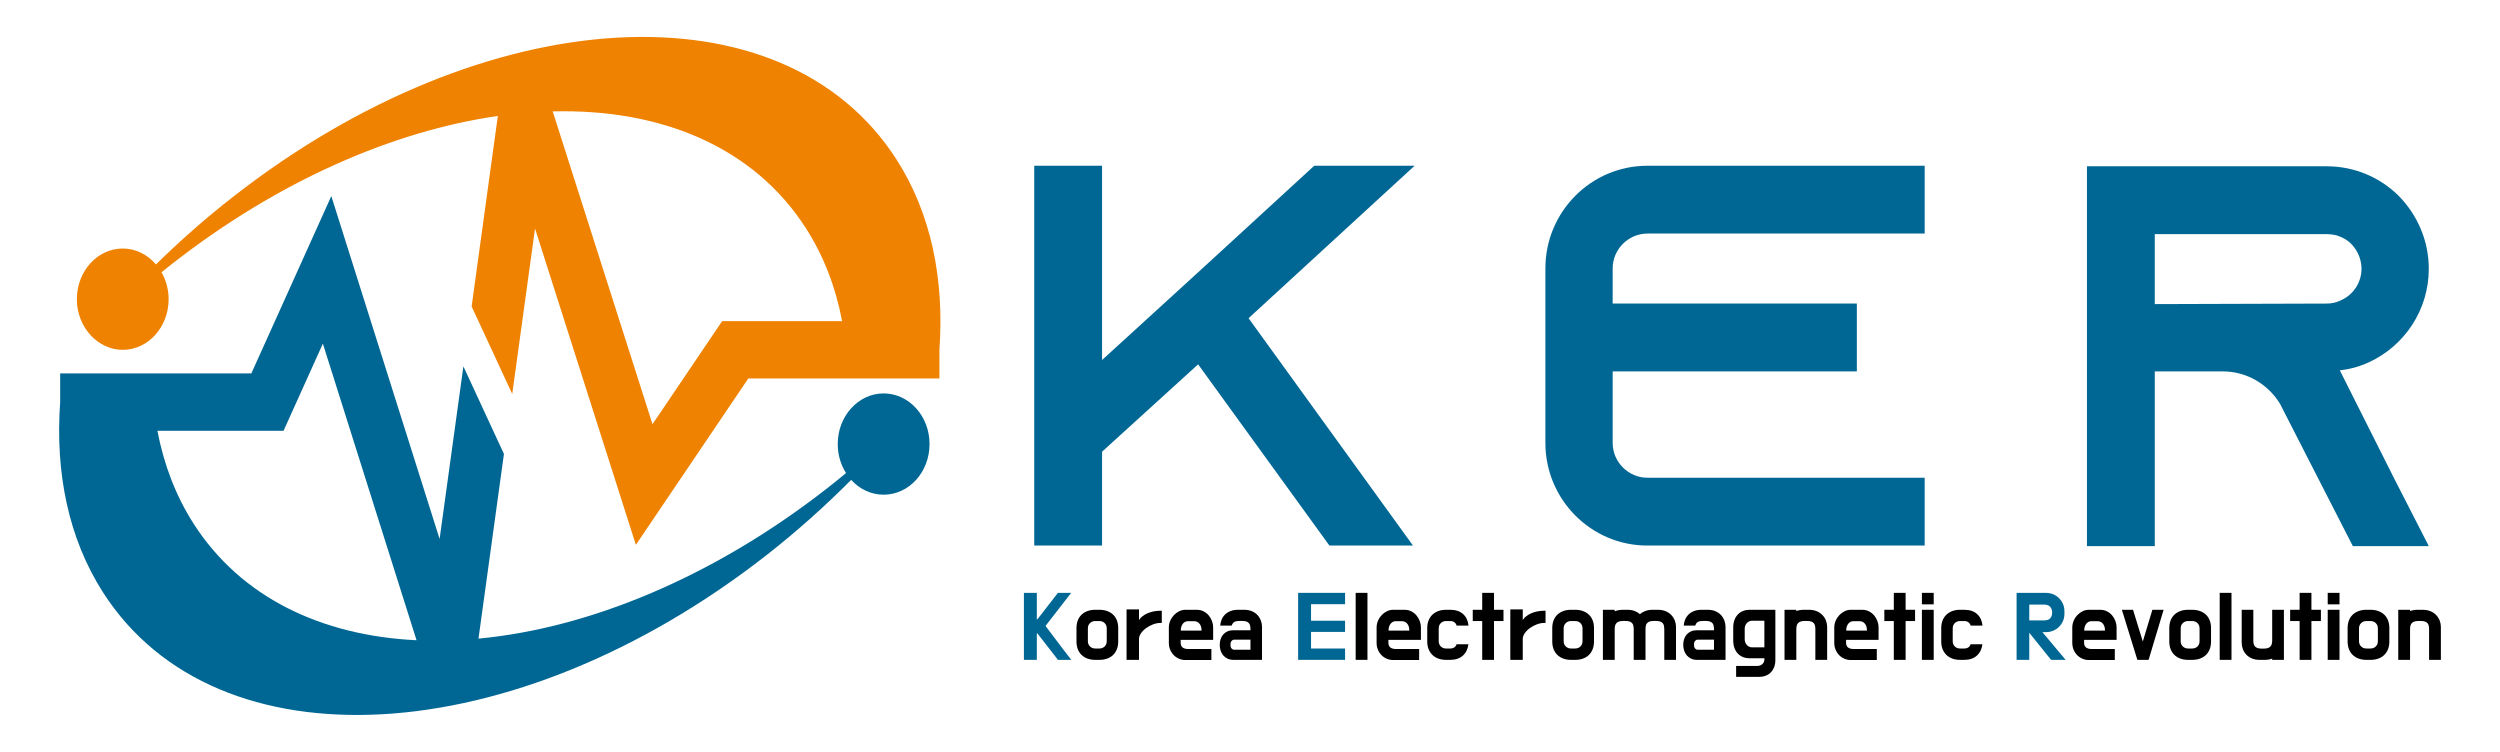 <?xml version="1.0" encoding="UTF-8"?>
<svg xmlns="http://www.w3.org/2000/svg" xmlns:xlink="http://www.w3.org/1999/xlink" version="1.1" id="레이어_1" x="0px" y="0px" width="484.291px" height="145.654px" viewBox="0 0 484.291 145.654" xml:space="preserve">
<g>
	<g>
		<path fill="#EF8200" d="M173.645,30.853C151.649-3.391,94.133-0.139,45.171,38.109c-5.312,4.138-10.303,8.543-14.956,13.113    c-1.616-1.884-3.901-3.078-6.443-3.078c-4.899,0-8.882,4.395-8.882,9.809c0,2.779,1.06,5.291,2.748,7.071    c-0.062,0.062-0.103,0.124-0.165,0.185c0.073-0.062,0.134-0.113,0.175-0.165c1.606,1.667,3.757,2.728,6.125,2.728    c4.92,0,8.893-4.405,8.893-9.819c0-1.914-0.515-3.685-1.369-5.208c0.679-0.545,1.369-1.112,2.069-1.657    c20.647-16.118,42.87-25.722,63.074-28.624l-5.075,36.899l7.864,16.962l4.416-32.052l19.535,61.273l21.779-32.227h37.023v-5.548    C182.96,54.032,180.355,41.3,173.645,30.853z M139.895,62.205l-13.494,19.967l-19.33-60.593    c21.048-0.535,38.938,6.896,49.024,22.593c3.489,5.424,5.794,11.507,7.04,18.033H139.895z"></path>
	</g>
	<g>
		<path fill="#006794" d="M85.158,104.405L64.181,37.986L48.69,72.333H11.658v5.558c-0.988,13.73,1.616,26.453,8.327,36.91    c21.996,34.244,79.522,30.992,128.484-7.246c5.867-4.591,11.342-9.489,16.417-14.595c1.605,1.771,3.829,2.872,6.289,2.872    c4.92,0,8.893-4.386,8.893-9.81c0-5.414-3.973-9.809-8.893-9.809c-4.91,0-8.893,4.395-8.893,9.809c0,2.089,0.597,4.024,1.605,5.62    c-1.183,0.978-2.387,1.966-3.623,2.923c-22.181,17.323-46.204,27.132-67.572,29.149l4.93-35.778l-7.854-16.962L85.158,104.405z     M37.534,101.492c-3.489-5.435-5.795-11.518-7.041-18.043h24.435l7.617-16.88l18.146,57.455    C62.206,123.137,46.663,115.696,37.534,101.492z"></path>
	</g>
	<g>
		<path fill="#006794" d="M241.869,61.644l31.849,44.041H257.53l-25.437-35.106L213.489,87.5v18.184h-13.14V32.108h13.14v37.629    l10.825-9.881l9.776-8.934l20.497-18.814h19.445L241.869,61.644z"></path>
		<path fill="#006794" d="M312.402,51.973v6.832h47.3v13.139h-47.3v13.874c0,3.679,3.049,6.727,6.728,6.727h53.712v13.139h-53.712    c-10.932,0-19.762-8.934-19.762-19.866V51.973c0-10.931,8.83-19.865,19.762-19.865h53.712v13.138h-53.712    C315.451,45.246,312.402,48.294,312.402,51.973z"></path>
		<path fill="#006794" d="M463.771,92.651l6.727,13.139h-14.715l-6.728-13.139l-7.043-13.77l-0.315-0.631    c-2.313-3.783-6.411-6.306-11.142-6.306h-13.138v33.845h-13.141V32.213h46.46c5.466,0,10.405,2.207,13.979,5.78    c3.572,3.679,5.781,8.619,5.781,14.085c0,7.988-4.729,14.925-11.563,18.079c-1.787,0.84-3.679,1.366-5.676,1.577L463.771,92.651z     M450.736,58.805c0.945,0,1.891-0.21,2.732-0.631c2.417-1.051,3.994-3.469,3.994-6.096c0-2.417-1.261-4.099-1.997-4.835    c-0.842-0.841-2.417-1.892-4.729-1.892h-33.319V58.91L450.736,58.805z"></path>
	</g>
	<g>
		<path fill="#006794" d="M202.533,121.251l2.487,3.295c0.424,0.56,0.844,1.11,1.257,1.655c0.416,0.543,0.83,1.084,1.244,1.624    h-2.58l-3.981-5.125h-0.108v5.125h-2.503v-12.98h2.503v5.125h0.108l3.981-5.125h2.564L202.533,121.251z"></path>
		<path d="M212.963,118.125c0.569,0,1.079,0.084,1.53,0.252s0.834,0.404,1.152,0.709c0.315,0.306,0.555,0.677,0.722,1.113    c0.165,0.438,0.249,0.927,0.249,1.465v2.608c0,0.539-0.084,1.026-0.249,1.464c-0.167,0.437-0.406,0.811-0.722,1.122    c-0.318,0.31-0.701,0.548-1.152,0.716s-0.961,0.252-1.53,0.252h-0.792c-0.561,0-1.065-0.084-1.517-0.252s-0.833-0.406-1.149-0.716    c-0.318-0.312-0.559-0.686-0.724-1.122c-0.167-0.438-0.249-0.925-0.249-1.464v-2.608c0-0.538,0.083-1.027,0.249-1.465    c0.165-0.437,0.406-0.808,0.724-1.113c0.316-0.305,0.698-0.541,1.149-0.709s0.956-0.252,1.517-0.252H212.963z M212.171,120.306    c-0.406,0-0.746,0.132-1.02,0.396c-0.275,0.265-0.412,0.604-0.412,1.021v2.487c0,0.416,0.137,0.757,0.412,1.021    c0.274,0.264,0.614,0.396,1.02,0.396h0.792c0.414,0,0.755-0.133,1.026-0.396c0.269-0.265,0.404-0.605,0.404-1.021v-2.487    c0-0.417-0.135-0.757-0.404-1.021c-0.271-0.265-0.612-0.396-1.026-0.396H212.171z"></path>
		<path d="M221.372,119.33c0.302-0.224,0.635-0.411,1.004-0.564c0.367-0.152,0.759-0.267,1.173-0.343s0.828-0.114,1.244-0.114h0.265    v2.364h-0.265c-0.467,0-0.946,0.094-1.438,0.282c-0.493,0.188-0.942,0.43-1.346,0.724c-0.404,0.295-0.731,0.629-0.987,1    c-0.253,0.371-0.38,0.739-0.38,1.105v4.042h-2.409v-9.776h2.409v2.059C220.829,119.813,221.072,119.553,221.372,119.33z"></path>
		<path d="M226.425,121.573c0-0.469,0.09-0.911,0.273-1.327c0.18-0.417,0.422-0.783,0.722-1.099c0.3-0.315,0.644-0.564,1.026-0.748    c0.382-0.183,0.773-0.274,1.165-0.274h2.209c0.506,0,0.958,0.104,1.352,0.313c0.394,0.209,0.726,0.476,0.994,0.802    c0.269,0.324,0.477,0.688,0.622,1.09c0.146,0.402,0.218,0.791,0.218,1.167v2.455h-6.295v0.52c0,0.458,0.131,0.78,0.396,0.968    c0.265,0.188,0.608,0.282,1.034,0.282h4.524v2.136h-5.038c-0.435,0-0.847-0.083-1.236-0.251c-0.388-0.169-0.728-0.399-1.018-0.694    c-0.291-0.296-0.52-0.646-0.69-1.053c-0.171-0.406-0.257-0.849-0.257-1.327V121.573z M228.742,122.152h4.01v-0.106    c0-0.488-0.129-0.895-0.389-1.221c-0.259-0.325-0.606-0.488-1.042-0.488h-1.212c-0.208,0-0.395,0.046-0.559,0.138    c-0.167,0.091-0.31,0.216-0.428,0.373c-0.12,0.158-0.214,0.341-0.281,0.55c-0.066,0.208-0.1,0.425-0.1,0.648V122.152z"></path>
		<path d="M236.374,121.191c0.031-0.407,0.122-0.794,0.272-1.159c0.149-0.366,0.367-0.692,0.653-0.977    c0.285-0.284,0.64-0.511,1.063-0.679c0.426-0.168,0.918-0.252,1.477-0.252h1.167c0.579,0,1.086,0.094,1.522,0.282    s0.795,0.44,1.081,0.756c0.285,0.314,0.5,0.671,0.646,1.066c0.145,0.397,0.218,0.799,0.218,1.206v6.391h-5.519    c-0.436,0-0.82-0.078-1.151-0.236s-0.612-0.369-0.84-0.633c-0.228-0.265-0.398-0.575-0.512-0.931    c-0.114-0.356-0.17-0.732-0.17-1.129s0.059-0.768,0.178-1.113c0.118-0.346,0.291-0.643,0.512-0.892    c0.224-0.25,0.498-0.445,0.824-0.588c0.327-0.143,0.696-0.214,1.112-0.214h3.327v-0.198c0-0.224-0.02-0.435-0.055-0.633    c-0.037-0.198-0.11-0.369-0.218-0.511c-0.11-0.143-0.267-0.254-0.475-0.336c-0.208-0.081-0.48-0.122-0.824-0.122h-0.48    c-0.53,0-0.902,0.074-1.12,0.222c-0.218,0.146-0.369,0.373-0.451,0.679H236.374z M238.363,124.897c0,0.325,0.07,0.566,0.21,0.725    c0.141,0.158,0.294,0.236,0.459,0.236h3.204v-1.938h-3.204c-0.165,0-0.318,0.082-0.459,0.244    C238.434,124.328,238.363,124.572,238.363,124.897z"></path>
		<path fill="#006794" d="M253.971,125.629h6.592v2.196h-9.095v-12.98h9.095v2.196h-6.592v3.204h6.592v2.165h-6.592V125.629z"></path>
		<path d="M262.615,114.845h2.284v12.98h-2.284V114.845z"></path>
		<path d="M266.672,121.573c0-0.469,0.09-0.911,0.272-1.327c0.181-0.417,0.422-0.783,0.722-1.099    c0.301-0.315,0.644-0.564,1.026-0.748c0.383-0.183,0.772-0.274,1.165-0.274h2.209c0.507,0,0.958,0.104,1.352,0.313    c0.395,0.209,0.727,0.476,0.995,0.802c0.269,0.324,0.477,0.688,0.622,1.09c0.145,0.402,0.218,0.791,0.218,1.167v2.455h-6.296v0.52    c0,0.458,0.132,0.78,0.396,0.968c0.265,0.188,0.608,0.282,1.034,0.282h4.523v2.136h-5.038c-0.436,0-0.848-0.083-1.235-0.251    c-0.389-0.169-0.729-0.399-1.019-0.694c-0.29-0.296-0.52-0.646-0.69-1.053c-0.171-0.406-0.257-0.849-0.257-1.327V121.573z     M268.989,122.152h4.01v-0.106c0-0.488-0.129-0.895-0.388-1.221c-0.259-0.325-0.606-0.488-1.042-0.488h-1.213    c-0.207,0-0.394,0.046-0.559,0.138c-0.167,0.091-0.311,0.216-0.428,0.373c-0.12,0.158-0.214,0.341-0.28,0.55    c-0.067,0.208-0.101,0.425-0.101,0.648V122.152z"></path>
		<path d="M281.719,125.416c0.218-0.143,0.363-0.346,0.436-0.61h2.301c-0.113,0.925-0.475,1.66-1.081,2.204    c-0.605,0.545-1.422,0.816-2.448,0.816h-0.792c-0.56,0-1.065-0.084-1.517-0.252c-0.449-0.168-0.834-0.406-1.149-0.716    c-0.316-0.312-0.56-0.686-0.73-1.122c-0.172-0.438-0.257-0.925-0.257-1.464v-2.608c0-0.538,0.085-1.027,0.257-1.465    c0.171-0.437,0.414-0.808,0.73-1.113c0.315-0.305,0.7-0.541,1.149-0.709c0.451-0.168,0.957-0.252,1.517-0.252h0.792    c1.048,0,1.876,0.272,2.488,0.816c0.611,0.544,0.963,1.294,1.057,2.25h-2.301c-0.072-0.274-0.216-0.49-0.428-0.648    s-0.484-0.236-0.816-0.236h-0.792c-0.414,0-0.758,0.132-1.026,0.396s-0.404,0.604-0.404,1.021v2.487    c0,0.416,0.136,0.757,0.404,1.021c0.269,0.264,0.612,0.396,1.026,0.396h0.792C281.239,125.629,281.501,125.558,281.719,125.416z"></path>
		<path d="M285.295,118.125h1.834v-3.279h2.286v3.279h1.834v2.182h-1.834v7.52h-2.286v-7.52h-1.834V118.125z"></path>
		<path d="M295.71,119.33c0.303-0.224,0.636-0.411,1.005-0.564c0.367-0.152,0.759-0.267,1.173-0.343s0.828-0.114,1.244-0.114h0.265    v2.364h-0.265c-0.467,0-0.945,0.094-1.438,0.282c-0.492,0.188-0.941,0.43-1.346,0.724c-0.403,0.295-0.731,0.629-0.986,1    c-0.253,0.371-0.381,0.739-0.381,1.105v4.042h-2.409v-9.776h2.409v2.059C295.167,119.813,295.411,119.553,295.71,119.33z"></path>
		<path d="M305.131,118.125c0.569,0,1.079,0.084,1.53,0.252s0.834,0.404,1.151,0.709c0.316,0.306,0.556,0.677,0.723,1.113    c0.164,0.438,0.249,0.927,0.249,1.465v2.608c0,0.539-0.085,1.026-0.249,1.464c-0.167,0.437-0.406,0.811-0.723,1.122    c-0.317,0.31-0.7,0.548-1.151,0.716s-0.961,0.252-1.53,0.252h-0.792c-0.562,0-1.065-0.084-1.517-0.252s-0.834-0.406-1.15-0.716    c-0.317-0.312-0.559-0.686-0.724-1.122c-0.167-0.438-0.249-0.925-0.249-1.464v-2.608c0-0.538,0.082-1.027,0.249-1.465    c0.165-0.437,0.406-0.808,0.724-1.113c0.316-0.305,0.699-0.541,1.15-0.709s0.955-0.252,1.517-0.252H305.131z M304.339,120.306    c-0.406,0-0.746,0.132-1.021,0.396s-0.412,0.604-0.412,1.021v2.487c0,0.416,0.138,0.757,0.412,1.021    c0.274,0.264,0.614,0.396,1.021,0.396h0.792c0.414,0,0.756-0.133,1.026-0.396c0.269-0.265,0.404-0.605,0.404-1.021v-2.487    c0-0.417-0.136-0.757-0.404-1.021c-0.271-0.265-0.612-0.396-1.026-0.396H304.339z"></path>
		<path d="M320.333,120.291c-0.341,0-0.616,0.041-0.824,0.122c-0.206,0.082-0.364,0.193-0.473,0.336    c-0.109,0.142-0.183,0.31-0.218,0.503c-0.037,0.193-0.055,0.402-0.055,0.626v5.948h-2.285v-5.934c0-0.224-0.018-0.435-0.056-0.633    c-0.035-0.198-0.109-0.369-0.224-0.511c-0.115-0.143-0.276-0.254-0.482-0.336c-0.208-0.081-0.482-0.122-0.824-0.122h-0.467    c-0.341,0-0.619,0.041-0.831,0.122c-0.212,0.082-0.379,0.193-0.497,0.336c-0.119,0.142-0.2,0.313-0.241,0.511    s-0.063,0.409-0.063,0.633v5.934h-2.285v-9.701h2.285v0.29c0.508-0.193,1.048-0.29,1.616-0.29h0.84    c0.518,0,0.979,0.076,1.383,0.229c0.404,0.152,0.752,0.361,1.042,0.625c0.3-0.264,0.659-0.473,1.073-0.625    c0.414-0.153,0.887-0.229,1.414-0.229h0.995c0.581,0,1.089,0.094,1.524,0.282s0.8,0.44,1.097,0.756    c0.294,0.314,0.518,0.671,0.667,1.066c0.15,0.397,0.226,0.799,0.226,1.206v6.391h-2.271v-5.934c0-0.224-0.018-0.435-0.053-0.633    c-0.037-0.198-0.111-0.369-0.226-0.511c-0.115-0.143-0.274-0.254-0.482-0.336c-0.208-0.081-0.482-0.122-0.824-0.122H320.333z"></path>
		<path d="M326.165,121.191c0.031-0.407,0.121-0.794,0.272-1.159c0.149-0.366,0.366-0.692,0.653-0.977    c0.284-0.284,0.64-0.511,1.063-0.679c0.426-0.168,0.918-0.252,1.477-0.252h1.168c0.578,0,1.087,0.094,1.522,0.282    s0.794,0.44,1.08,0.756c0.285,0.314,0.501,0.671,0.646,1.066c0.146,0.397,0.218,0.799,0.218,1.206v6.391h-5.519    c-0.436,0-0.819-0.078-1.151-0.236c-0.331-0.158-0.612-0.369-0.84-0.633c-0.228-0.265-0.398-0.575-0.512-0.931    c-0.114-0.356-0.171-0.732-0.171-1.129s0.059-0.768,0.179-1.113c0.117-0.346,0.29-0.643,0.512-0.892    c0.224-0.25,0.499-0.445,0.824-0.588c0.328-0.143,0.696-0.214,1.112-0.214h3.327v-0.198c0-0.224-0.02-0.435-0.055-0.633    c-0.037-0.198-0.11-0.369-0.218-0.511c-0.11-0.143-0.267-0.254-0.475-0.336c-0.208-0.081-0.48-0.122-0.824-0.122h-0.48    c-0.53,0-0.902,0.074-1.12,0.222c-0.218,0.146-0.369,0.373-0.451,0.679H326.165z M328.154,124.897c0,0.325,0.07,0.566,0.21,0.725    c0.141,0.158,0.294,0.236,0.459,0.236h3.203v-1.938h-3.203c-0.165,0-0.318,0.082-0.459,0.244    C328.224,124.328,328.154,124.572,328.154,124.897z"></path>
		<path d="M343.917,118.125v9.717c0,0.518-0.076,0.978-0.233,1.38c-0.155,0.401-0.371,0.745-0.646,1.029    c-0.274,0.285-0.606,0.501-0.994,0.648c-0.389,0.147-0.816,0.222-1.281,0.222h-4.447V129h4.088c0.395,0,0.726-0.119,0.995-0.357    c0.271-0.239,0.403-0.572,0.403-1v-0.121h-2.89c-0.436,0-0.845-0.074-1.228-0.221c-0.385-0.148-0.718-0.367-1.005-0.656    c-0.284-0.291-0.51-0.648-0.675-1.075c-0.167-0.428-0.249-0.92-0.249-1.48v-2.531c0-0.56,0.082-1.053,0.249-1.479    c0.165-0.428,0.391-0.786,0.675-1.075c0.287-0.29,0.62-0.509,1.005-0.656c0.383-0.147,0.792-0.222,1.228-0.222H343.917z     M341.788,120.246h-2.395c-0.196,0-0.381,0.04-0.552,0.121s-0.321,0.193-0.451,0.336s-0.231,0.305-0.302,0.488    c-0.073,0.183-0.11,0.382-0.11,0.595v2.06c0,0.213,0.037,0.414,0.11,0.603c0.07,0.188,0.172,0.353,0.302,0.495    c0.13,0.142,0.28,0.254,0.451,0.335c0.171,0.082,0.355,0.123,0.552,0.123h2.395V120.246z"></path>
		<path d="M349.608,120.291c-0.342,0-0.62,0.041-0.832,0.122c-0.212,0.082-0.379,0.193-0.496,0.336    c-0.12,0.142-0.2,0.313-0.241,0.511s-0.063,0.409-0.063,0.633v5.934h-2.285v-9.701h2.285v0.244    c0.446-0.163,0.929-0.244,1.446-0.244h1.011c0.57,0,1.075,0.094,1.517,0.282c0.439,0.188,0.808,0.44,1.103,0.756    c0.296,0.314,0.518,0.671,0.669,1.066c0.15,0.397,0.226,0.799,0.226,1.206v6.391h-2.286v-5.934c0-0.224-0.018-0.435-0.055-0.633    c-0.035-0.198-0.11-0.369-0.224-0.511c-0.116-0.143-0.276-0.254-0.482-0.336c-0.208-0.081-0.482-0.122-0.824-0.122H349.608z"></path>
		<path d="M355.329,121.573c0-0.469,0.09-0.911,0.272-1.327c0.181-0.417,0.422-0.783,0.722-1.099    c0.301-0.315,0.644-0.564,1.026-0.748c0.383-0.183,0.773-0.274,1.165-0.274h2.209c0.507,0,0.958,0.104,1.352,0.313    c0.395,0.209,0.727,0.476,0.995,0.802c0.269,0.324,0.477,0.688,0.622,1.09c0.145,0.402,0.218,0.791,0.218,1.167v2.455h-6.296v0.52    c0,0.458,0.132,0.78,0.396,0.968c0.265,0.188,0.608,0.282,1.034,0.282h4.523v2.136h-5.038c-0.436,0-0.847-0.083-1.235-0.251    c-0.389-0.169-0.729-0.399-1.019-0.694c-0.29-0.296-0.52-0.646-0.69-1.053c-0.171-0.406-0.257-0.849-0.257-1.327V121.573z     M357.645,122.152h4.011v-0.106c0-0.488-0.13-0.895-0.389-1.221c-0.259-0.325-0.606-0.488-1.042-0.488h-1.212    c-0.208,0-0.395,0.046-0.56,0.138c-0.167,0.091-0.31,0.216-0.428,0.373c-0.119,0.158-0.214,0.341-0.28,0.55    c-0.066,0.208-0.101,0.425-0.101,0.648V122.152z"></path>
		<path d="M365.028,118.125h1.834v-3.279h2.286v3.279h1.834v2.182h-1.834v7.52h-2.286v-7.52h-1.834V118.125z"></path>
		<path d="M374.589,117.072h-2.285v-2.227h2.285V117.072z M374.589,127.826h-2.285v-9.701h2.285V127.826z"></path>
		<path d="M381.288,125.416c0.218-0.143,0.362-0.346,0.436-0.61h2.301c-0.113,0.925-0.475,1.66-1.081,2.204    c-0.606,0.545-1.422,0.816-2.448,0.816h-0.793c-0.559,0-1.064-0.084-1.516-0.252c-0.449-0.168-0.834-0.406-1.15-0.716    c-0.315-0.312-0.559-0.686-0.729-1.122c-0.173-0.438-0.257-0.925-0.257-1.464v-2.608c0-0.538,0.084-1.027,0.257-1.465    c0.171-0.437,0.414-0.808,0.729-1.113c0.316-0.305,0.701-0.541,1.15-0.709c0.451-0.168,0.957-0.252,1.516-0.252h0.793    c1.048,0,1.876,0.272,2.487,0.816c0.612,0.544,0.964,1.294,1.058,2.25h-2.301c-0.073-0.274-0.216-0.49-0.428-0.648    s-0.484-0.236-0.816-0.236h-0.793c-0.413,0-0.757,0.132-1.025,0.396s-0.404,0.604-0.404,1.021v2.487    c0,0.416,0.136,0.757,0.404,1.021c0.269,0.264,0.612,0.396,1.025,0.396h0.793C380.806,125.629,381.07,125.558,381.288,125.416z"></path>
		<path fill="#006794" d="M393.103,122.579v5.247h-2.456v-12.98h5.674c0.498,0,0.967,0.092,1.408,0.274    c0.439,0.184,0.82,0.435,1.142,0.756c0.322,0.319,0.575,0.693,0.762,1.121c0.187,0.427,0.28,0.885,0.28,1.372v0.565    c0,0.487-0.094,0.945-0.28,1.372s-0.439,0.8-0.762,1.121c-0.321,0.319-0.702,0.572-1.142,0.755    c-0.441,0.183-0.91,0.275-1.408,0.275h-0.667l4.492,5.368h-2.813L393.103,122.579z M393.103,117.118v3.066h2.829    c0.562,0,0.967-0.135,1.221-0.404c0.255-0.27,0.382-0.643,0.382-1.121c0-0.458-0.131-0.828-0.39-1.113    c-0.26-0.285-0.664-0.428-1.213-0.428H393.103z"></path>
		<path d="M401.436,121.573c0-0.469,0.09-0.911,0.272-1.327c0.181-0.417,0.422-0.783,0.723-1.099c0.3-0.315,0.643-0.564,1.025-0.748    c0.383-0.183,0.773-0.274,1.165-0.274h2.21c0.506,0,0.957,0.104,1.352,0.313c0.394,0.209,0.726,0.476,0.994,0.802    c0.269,0.324,0.477,0.688,0.622,1.09c0.146,0.402,0.218,0.791,0.218,1.167v2.455h-6.296v0.52c0,0.458,0.132,0.78,0.396,0.968    c0.265,0.188,0.608,0.282,1.034,0.282h4.523v2.136h-5.037c-0.436,0-0.848-0.083-1.236-0.251c-0.389-0.169-0.728-0.399-1.019-0.694    c-0.29-0.296-0.52-0.646-0.69-1.053c-0.171-0.406-0.257-0.849-0.257-1.327V121.573z M403.753,122.152h4.01v-0.106    c0-0.488-0.13-0.895-0.389-1.221c-0.259-0.325-0.606-0.488-1.042-0.488h-1.212c-0.208,0-0.395,0.046-0.56,0.138    c-0.167,0.091-0.31,0.216-0.428,0.373c-0.119,0.158-0.214,0.341-0.28,0.55c-0.066,0.208-0.1,0.425-0.1,0.648V122.152z"></path>
		<path d="M416.22,127.826h-2.178l-2.999-9.701h2.159l1.897,6.147l1.85-6.147h2.176L416.22,127.826z"></path>
		<path d="M424.661,118.125c0.569,0,1.079,0.084,1.53,0.252s0.834,0.404,1.152,0.709c0.315,0.306,0.555,0.677,0.722,1.113    c0.165,0.438,0.249,0.927,0.249,1.465v2.608c0,0.539-0.084,1.026-0.249,1.464c-0.167,0.437-0.406,0.811-0.722,1.122    c-0.318,0.31-0.701,0.548-1.152,0.716s-0.961,0.252-1.53,0.252h-0.792c-0.562,0-1.065-0.084-1.517-0.252s-0.834-0.406-1.149-0.716    c-0.318-0.312-0.56-0.686-0.725-1.122c-0.166-0.438-0.249-0.925-0.249-1.464v-2.608c0-0.538,0.083-1.027,0.249-1.465    c0.165-0.437,0.406-0.808,0.725-1.113c0.315-0.305,0.698-0.541,1.149-0.709s0.955-0.252,1.517-0.252H424.661z M423.869,120.306    c-0.406,0-0.746,0.132-1.021,0.396s-0.412,0.604-0.412,1.021v2.487c0,0.416,0.138,0.757,0.412,1.021    c0.274,0.264,0.614,0.396,1.021,0.396h0.792c0.414,0,0.756-0.133,1.026-0.396c0.269-0.265,0.404-0.605,0.404-1.021v-2.487    c0-0.417-0.136-0.757-0.404-1.021c-0.271-0.265-0.612-0.396-1.026-0.396H423.869z"></path>
		<path d="M429.994,114.845h2.283v12.98h-2.283V114.845z"></path>
		<path d="M438.543,125.644c0.322,0,0.583-0.035,0.785-0.105c0.202-0.072,0.365-0.174,0.49-0.306    c0.124-0.132,0.21-0.287,0.257-0.466c0.046-0.178,0.075-0.368,0.085-0.572v-6.07h2.27v9.701h-2.27v-0.244    c-0.218,0.081-0.445,0.142-0.685,0.184c-0.238,0.04-0.491,0.061-0.762,0.061h-0.994c-0.581,0-1.089-0.098-1.524-0.289    c-0.434-0.193-0.795-0.445-1.079-0.756c-0.287-0.31-0.5-0.664-0.646-1.061c-0.146-0.396-0.218-0.803-0.218-1.22v-6.376h2.254    v5.934c0,0.224,0.018,0.433,0.055,0.626c0.035,0.193,0.114,0.36,0.233,0.503c0.118,0.143,0.281,0.254,0.489,0.335    c0.208,0.082,0.482,0.122,0.823,0.122H438.543z"></path>
		<path d="M443.64,118.125h1.835v-3.279h2.285v3.279h1.835v2.182h-1.835v7.52h-2.285v-7.52h-1.835V118.125z"></path>
		<path d="M453.202,117.072h-2.286v-2.227h2.286V117.072z M453.202,127.826h-2.286v-9.701h2.286V127.826z"></path>
		<path d="M459.203,118.125c0.569,0,1.079,0.084,1.53,0.252s0.834,0.404,1.151,0.709c0.316,0.306,0.556,0.677,0.722,1.113    c0.165,0.438,0.25,0.927,0.25,1.465v2.608c0,0.539-0.085,1.026-0.25,1.464c-0.166,0.437-0.405,0.811-0.722,1.122    c-0.317,0.31-0.7,0.548-1.151,0.716s-0.961,0.252-1.53,0.252h-0.792c-0.562,0-1.065-0.084-1.517-0.252s-0.834-0.406-1.15-0.716    c-0.317-0.312-0.559-0.686-0.724-1.122c-0.167-0.438-0.249-0.925-0.249-1.464v-2.608c0-0.538,0.082-1.027,0.249-1.465    c0.165-0.437,0.406-0.808,0.724-1.113c0.316-0.305,0.699-0.541,1.15-0.709s0.955-0.252,1.517-0.252H459.203z M458.411,120.306    c-0.406,0-0.746,0.132-1.021,0.396s-0.412,0.604-0.412,1.021v2.487c0,0.416,0.138,0.757,0.412,1.021    c0.274,0.264,0.614,0.396,1.021,0.396h0.792c0.414,0,0.755-0.133,1.026-0.396c0.269-0.265,0.404-0.605,0.404-1.021v-2.487    c0-0.417-0.136-0.757-0.404-1.021c-0.271-0.265-0.612-0.396-1.026-0.396H458.411z"></path>
		<path d="M468.498,120.291c-0.341,0-0.62,0.041-0.832,0.122c-0.212,0.082-0.378,0.193-0.496,0.336    c-0.119,0.142-0.2,0.313-0.241,0.511s-0.063,0.409-0.063,0.633v5.934h-2.285v-9.701h2.285v0.244    c0.445-0.163,0.928-0.244,1.445-0.244h1.011c0.571,0,1.075,0.094,1.517,0.282c0.439,0.188,0.809,0.44,1.103,0.756    c0.296,0.314,0.518,0.671,0.669,1.066c0.15,0.397,0.226,0.799,0.226,1.206v6.391h-2.285v-5.934c0-0.224-0.019-0.435-0.056-0.633    c-0.035-0.198-0.109-0.369-0.224-0.511c-0.115-0.143-0.276-0.254-0.482-0.336c-0.208-0.081-0.482-0.122-0.824-0.122H468.498z"></path>
	</g>
</g>
</svg>
